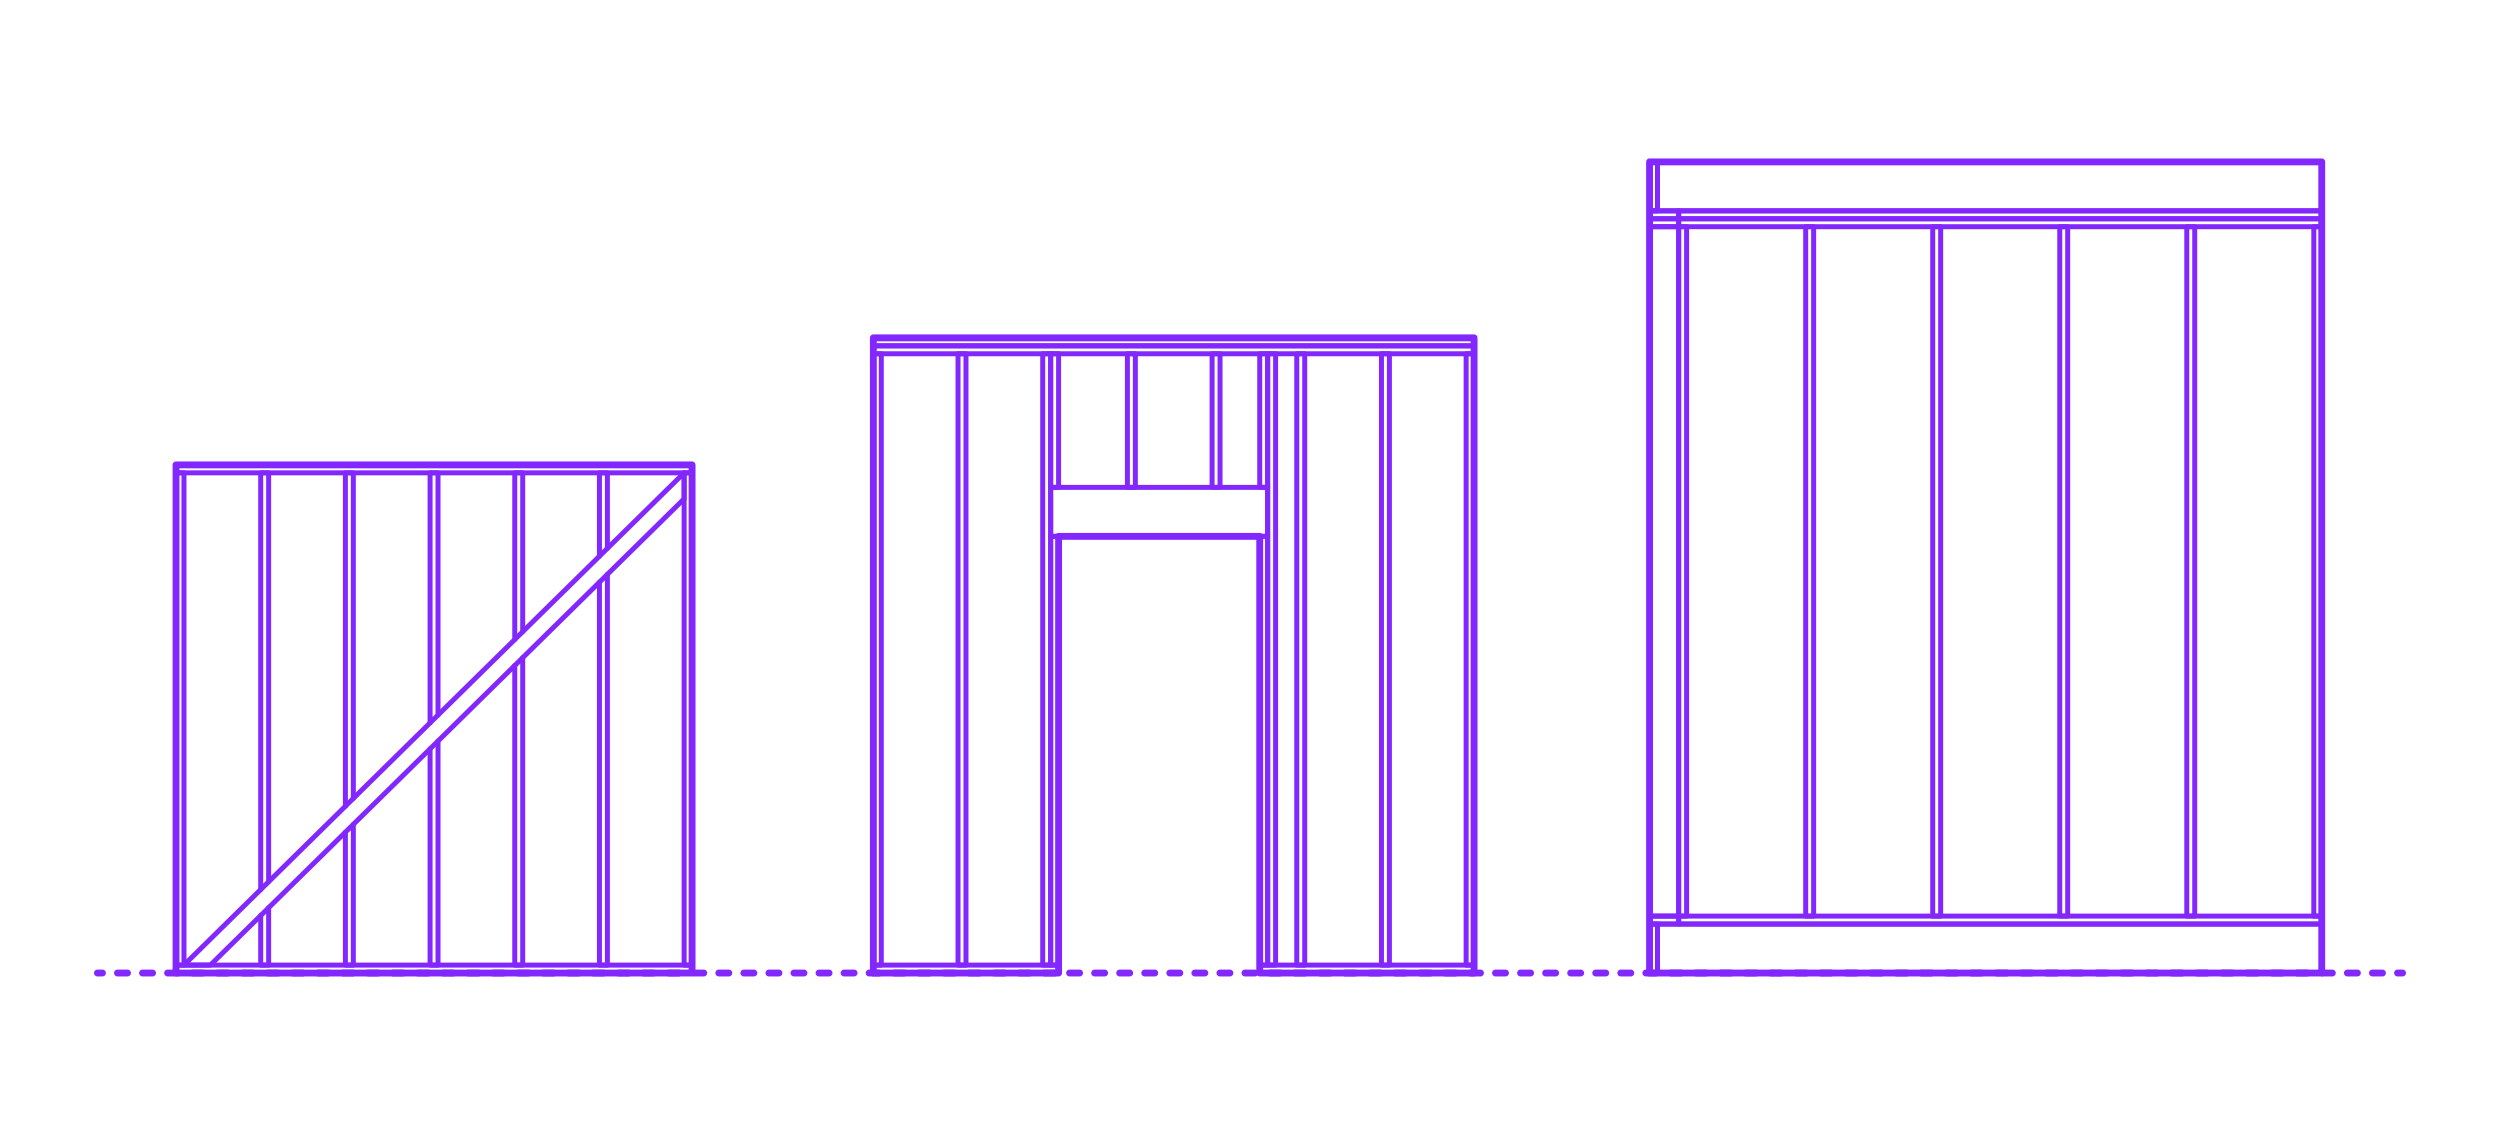 <?xml version="1.0" encoding="utf-8"?>
<!-- Generator: Adobe Illustrator 27.6.1, SVG Export Plug-In . SVG Version: 6.00 Build 0)  -->
<!DOCTYPE svg PUBLIC "-//W3C//DTD SVG 1.1//EN" "http://www.w3.org/Graphics/SVG/1.1/DTD/svg11.dtd">
<svg version="1.1" xmlns:x="http://ns.adobe.com/Extensibility/1.0/" xmlns:i="http://ns.adobe.com/AdobeIllustrator/10.0/" xmlns:graph="http://ns.adobe.com/Graphs/1.0/"
	 xmlns="http://www.w3.org/2000/svg" xmlns:xlink="http://www.w3.org/1999/xlink" x="0px" y="0px" width="1000px" height="450px"
	 viewBox="0 0 1000 450" enable-background="new 0 0 1000 450" xml:space="preserve">
<g id="FILL-BACKGROUND">
	<rect fill="#FFFFFF" width="1000" height="450"/>
</g>
<g id="_x32_D_x24_AG-DIAGRAM">
	<g id="POLYLINE_00000035503120791158408010000003108536355148523665_">
		<g>
			<g>
				
					<line fill="none" stroke="#8228FF" stroke-width="2.75" stroke-linecap="round" stroke-linejoin="round" x1="38.978" y1="389.204" x2="40.978" y2="389.204"/>
				
					<line fill="none" stroke="#8228FF" stroke-width="2.75" stroke-linecap="round" stroke-linejoin="round" stroke-dasharray="4.009,6.013" x1="46.992" y1="389.204" x2="956.015" y2="389.204"/>
				
					<line fill="none" stroke="#8228FF" stroke-width="2.75" stroke-linecap="round" stroke-linejoin="round" x1="959.022" y1="389.204" x2="961.022" y2="389.204"/>
			</g>
		</g>
	</g>
</g>
<g id="_x32_D_x24_AG-BUILDINGS">
	<g id="POLYLINE_00000049204476688157471420000002278092304312746666_">
		
			<rect x="70.409" y="189.134" fill="none" stroke="#8228FF" stroke-width="2" stroke-linecap="round" stroke-linejoin="round" stroke-miterlimit="10" width="3.176" height="196.894"/>
	</g>
	<g id="POLYLINE_00000070813663756817570380000015934862690945935521_">
		
			<rect x="273.655" y="189.134" fill="none" stroke="#8228FF" stroke-width="2" stroke-linecap="round" stroke-linejoin="round" stroke-miterlimit="10" width="3.176" height="196.894"/>
	</g>
	<g id="POLYLINE_00000172399832815054312280000003285386900306980510_">
		
			<rect x="70.409" y="185.958" fill="none" stroke="#8228FF" stroke-width="2" stroke-linecap="round" stroke-linejoin="round" stroke-miterlimit="10" width="206.421" height="3.176"/>
	</g>
	<g id="POLYLINE_00000119839007386370965830000005371460447502190769_">
		
			<rect x="70.409" y="386.028" fill="none" stroke="#8228FF" stroke-width="2" stroke-linecap="round" stroke-linejoin="round" stroke-miterlimit="10" width="206.421" height="3.176"/>
	</g>
	<g id="POLYLINE_00000160907463377638727510000008062413705239639468_">
		
			<polygon fill="none" stroke="#8228FF" stroke-width="2" stroke-linecap="round" stroke-linejoin="round" stroke-miterlimit="10" points="
			73.585,386.028 273.655,189.134 273.655,199.53 84.149,386.028 		"/>
	</g>
	<g id="POLYLINE_00000082360447423693050750000004278219463420794786_">
		
			<polyline fill="none" stroke="#8228FF" stroke-width="2" stroke-linecap="round" stroke-linejoin="round" stroke-miterlimit="10" points="
			239.78,232.867 239.78,386.028 242.956,386.028 242.956,229.742 		"/>
	</g>
	<g id="POLYLINE_00000114772688621689975690000017464175656845632158_">
		
			<polyline fill="none" stroke="#8228FF" stroke-width="2" stroke-linecap="round" stroke-linejoin="round" stroke-miterlimit="10" points="
			242.956,219.345 242.956,189.134 239.78,189.134 239.78,222.47 		"/>
	</g>
	<g id="POLYLINE_00000140708881595621152300000002765706123782410384_">
		
			<polyline fill="none" stroke="#8228FF" stroke-width="2" stroke-linecap="round" stroke-linejoin="round" stroke-miterlimit="10" points="
			205.906,266.203 205.906,386.028 209.082,386.028 209.082,263.078 		"/>
	</g>
	<g id="POLYLINE_00000022556223641997469950000013964265002818258860_">
		
			<polyline fill="none" stroke="#8228FF" stroke-width="2" stroke-linecap="round" stroke-linejoin="round" stroke-miterlimit="10" points="
			209.082,252.682 209.082,189.134 205.906,189.134 205.906,255.807 		"/>
	</g>
	<g id="POLYLINE_00000165913328380880889330000014176847059640063133_">
		
			<polyline fill="none" stroke="#8228FF" stroke-width="2" stroke-linecap="round" stroke-linejoin="round" stroke-miterlimit="10" points="
			172.032,299.54 172.032,386.028 175.208,386.028 175.208,296.415 		"/>
	</g>
	<g id="POLYLINE_00000096756276020370837070000006029701690122455957_">
		
			<polyline fill="none" stroke="#8228FF" stroke-width="2" stroke-linecap="round" stroke-linejoin="round" stroke-miterlimit="10" points="
			175.208,286.018 175.208,189.134 172.032,189.134 172.032,289.144 		"/>
	</g>
	<g id="POLYLINE_00000119077462190352827150000008114073779196705470_">
		
			<polyline fill="none" stroke="#8228FF" stroke-width="2" stroke-linecap="round" stroke-linejoin="round" stroke-miterlimit="10" points="
			138.158,332.877 138.158,386.028 141.333,386.028 141.333,329.751 		"/>
	</g>
	<g id="POLYLINE_00000024691258553638875630000006355083540996091551_">
		
			<polyline fill="none" stroke="#8228FF" stroke-width="2" stroke-linecap="round" stroke-linejoin="round" stroke-miterlimit="10" points="
			141.333,319.355 141.333,189.134 138.158,189.134 138.158,322.48 		"/>
	</g>
	<g id="POLYLINE_00000145024160609171049610000002891068776092227228_">
		
			<polyline fill="none" stroke="#8228FF" stroke-width="2" stroke-linecap="round" stroke-linejoin="round" stroke-miterlimit="10" points="
			104.283,366.213 104.283,386.028 107.459,386.028 107.459,363.088 		"/>
	</g>
	<g id="POLYLINE_00000125572363688977006330000001563861319839366077_">
		
			<polyline fill="none" stroke="#8228FF" stroke-width="2" stroke-linecap="round" stroke-linejoin="round" stroke-miterlimit="10" points="
			107.459,352.691 107.459,189.134 104.283,189.134 104.283,355.817 		"/>
	</g>
	<g id="POLYLINE_00000150086490312935811580000009628946358051619990_">
		
			<rect x="349.339" y="138.322" fill="none" stroke="#8228FF" stroke-width="2" stroke-linecap="round" stroke-linejoin="round" stroke-miterlimit="10" width="240.296" height="3.176"/>
	</g>
	<g id="POLYLINE_00000034077169833088540440000013199514277915414443_">
		
			<rect x="349.339" y="135.147" fill="none" stroke="#8228FF" stroke-width="2" stroke-linecap="round" stroke-linejoin="round" stroke-miterlimit="10" width="240.296" height="3.176"/>
	</g>
	<g id="POLYLINE_00000059281791273219649150000015824854619131799957_">
		
			<rect x="349.339" y="386.028" fill="none" stroke="#8228FF" stroke-width="2" stroke-linecap="round" stroke-linejoin="round" stroke-miterlimit="10" width="74.1" height="3.176"/>
	</g>
	<g id="POLYLINE_00000080928147664243391400000004396183151392048279_">
		
			<rect x="659.822" y="84.335" fill="none" stroke="#8228FF" stroke-width="2" stroke-linecap="round" stroke-linejoin="round" stroke-miterlimit="10" width="11.644" height="3.176"/>
	</g>
	<g id="POLYLINE_00000098908869102967155650000005495435381891955864_">
		
			<rect x="671.466" y="84.335" fill="none" stroke="#8228FF" stroke-width="2" stroke-linecap="round" stroke-linejoin="round" stroke-miterlimit="10" width="257.233" height="3.176"/>
	</g>
	<g id="POLYLINE_00000088113067514952404230000012338869025660067494_">
		
			<rect x="659.822" y="90.687" fill="none" stroke="#8228FF" stroke-width="2" stroke-linecap="round" stroke-linejoin="round" stroke-miterlimit="10" width="11.644" height="275.758"/>
	</g>
	<g id="POLYLINE_00000086665695695480272860000003019032291404547259_">
		
			<rect x="671.466" y="90.687" fill="none" stroke="#8228FF" stroke-width="2" stroke-linecap="round" stroke-linejoin="round" stroke-miterlimit="10" width="3.176" height="275.758"/>
	</g>
	<g id="POLYLINE_00000063623027551066728200000010101089560051746223_">
		
			<rect x="722.278" y="90.687" fill="none" stroke="#8228FF" stroke-width="2" stroke-linecap="round" stroke-linejoin="round" stroke-miterlimit="10" width="3.176" height="275.758"/>
	</g>
	<g id="POLYLINE_00000106123241479909528930000016429131915181547659_">
		
			<rect x="773.089" y="90.687" fill="none" stroke="#8228FF" stroke-width="2" stroke-linecap="round" stroke-linejoin="round" stroke-miterlimit="10" width="3.176" height="275.758"/>
	</g>
	<g id="POLYLINE_00000041985509784932276100000016333900862052489857_">
		
			<rect x="823.9" y="90.687" fill="none" stroke="#8228FF" stroke-width="2" stroke-linecap="round" stroke-linejoin="round" stroke-miterlimit="10" width="3.176" height="275.758"/>
	</g>
	<g id="POLYLINE_00000075857226555747921490000010880091418705941682_">
		
			<rect x="874.712" y="90.687" fill="none" stroke="#8228FF" stroke-width="2" stroke-linecap="round" stroke-linejoin="round" stroke-miterlimit="10" width="3.176" height="275.758"/>
	</g>
	<g id="POLYLINE_00000004505423580608488200000003660868642470529967_">
		
			<rect x="659.822" y="87.511" fill="none" stroke="#8228FF" stroke-width="2" stroke-linecap="round" stroke-linejoin="round" stroke-miterlimit="10" width="11.644" height="3.176"/>
	</g>
	<g id="POLYLINE_00000090988708935563807760000014082782473044932481_">
		
			<rect x="671.466" y="87.511" fill="none" stroke="#8228FF" stroke-width="2" stroke-linecap="round" stroke-linejoin="round" stroke-miterlimit="10" width="257.233" height="3.176"/>
	</g>
	<g id="POLYLINE_00000036230835779889333740000006520765179688273829_">
		
			<rect x="925.523" y="90.687" fill="none" stroke="#8228FF" stroke-width="2" stroke-linecap="round" stroke-linejoin="round" stroke-miterlimit="10" width="3.176" height="275.758"/>
	</g>
	<g id="POLYLINE_00000167396894531834053560000009171924608325739688_">
		
			<rect x="659.822" y="64.752" fill="none" stroke="#8228FF" stroke-width="2" stroke-linecap="round" stroke-linejoin="round" stroke-miterlimit="10" width="3.176" height="19.584"/>
	</g>
	<g id="POLYLINE_00000031187102093607852060000006482748582629920955_">
		
			<rect x="659.822" y="64.752" fill="none" stroke="#8228FF" stroke-width="2" stroke-linecap="round" stroke-linejoin="round" stroke-miterlimit="10" width="268.877" height="19.584"/>
	</g>
	<g id="POLYLINE_00000030451155282962890140000007795639818221766528_">
		
			<rect x="420.263" y="141.498" fill="none" stroke="#8228FF" stroke-width="2" stroke-linecap="round" stroke-linejoin="round" stroke-miterlimit="10" width="3.176" height="53.458"/>
	</g>
	<g id="POLYLINE_00000023964292704507186200000015831659446275732143_">
		
			<rect x="503.89" y="141.498" fill="none" stroke="#8228FF" stroke-width="2" stroke-linecap="round" stroke-linejoin="round" stroke-miterlimit="10" width="3.176" height="53.458"/>
	</g>
	<g id="POLYLINE_00000044164191257796379070000016354948715915552697_">
		
			<rect x="450.962" y="141.498" fill="none" stroke="#8228FF" stroke-width="2" stroke-linecap="round" stroke-linejoin="round" stroke-miterlimit="10" width="3.176" height="53.458"/>
	</g>
	<g id="POLYLINE_00000047771945365568492430000010960731817315564436_">
		
			<rect x="484.836" y="141.498" fill="none" stroke="#8228FF" stroke-width="2" stroke-linecap="round" stroke-linejoin="round" stroke-miterlimit="10" width="3.176" height="53.458"/>
	</g>
	<g id="POLYLINE_00000108270033338071183890000016039996053215959971_">
		
			<rect x="507.066" y="141.498" fill="none" stroke="#8228FF" stroke-width="2" stroke-linecap="round" stroke-linejoin="round" stroke-miterlimit="10" width="3.176" height="244.53"/>
	</g>
	<g id="POLYLINE_00000062903524542491130020000006478175743279477412_">
		
			<rect x="518.71" y="141.498" fill="none" stroke="#8228FF" stroke-width="2" stroke-linecap="round" stroke-linejoin="round" stroke-miterlimit="10" width="3.176" height="244.53"/>
	</g>
	<g id="POLYLINE_00000149355624815316583760000012495462363452989369_">
		
			<rect x="552.585" y="141.498" fill="none" stroke="#8228FF" stroke-width="2" stroke-linecap="round" stroke-linejoin="round" stroke-miterlimit="10" width="3.176" height="244.53"/>
	</g>
	<g id="POLYLINE_00000114764317201982347040000011666926471331549069_">
		
			<rect x="586.459" y="141.498" fill="none" stroke="#8228FF" stroke-width="2" stroke-linecap="round" stroke-linejoin="round" stroke-miterlimit="10" width="3.176" height="244.53"/>
	</g>
	<g id="POLYLINE_00000150061464417300223990000012967325278461020069_">
		
			<rect x="349.339" y="141.498" fill="none" stroke="#8228FF" stroke-width="2" stroke-linecap="round" stroke-linejoin="round" stroke-miterlimit="10" width="3.176" height="244.53"/>
	</g>
	<g id="POLYLINE_00000088090888172629797280000016093587449395620505_">
		
			<rect x="383.213" y="141.498" fill="none" stroke="#8228FF" stroke-width="2" stroke-linecap="round" stroke-linejoin="round" stroke-miterlimit="10" width="3.176" height="244.53"/>
	</g>
	<g id="POLYLINE_00000061432484302203361420000006361596156677057181_">
		
			<rect x="417.088" y="141.498" fill="none" stroke="#8228FF" stroke-width="2" stroke-linecap="round" stroke-linejoin="round" stroke-miterlimit="10" width="3.176" height="244.53"/>
	</g>
	<g id="POLYLINE_00000150787355263107333740000013560264810029720449_">
		
			<rect x="420.263" y="194.956" fill="none" stroke="#8228FF" stroke-width="2" stroke-linecap="round" stroke-linejoin="round" stroke-miterlimit="10" width="86.803" height="19.584"/>
	</g>
	<g id="POLYLINE_00000106106966423710038160000000384874276695030959_">
		
			<rect x="503.89" y="386.028" fill="none" stroke="#8228FF" stroke-width="2" stroke-linecap="round" stroke-linejoin="round" stroke-miterlimit="10" width="85.744" height="3.176"/>
	</g>
	<g id="POLYLINE_00000045582391644415094580000000051637208653257623_">
		
			<rect x="503.89" y="214.539" fill="none" stroke="#8228FF" stroke-width="2" stroke-linecap="round" stroke-linejoin="round" stroke-miterlimit="10" width="3.176" height="171.489"/>
	</g>
	<g id="POLYLINE_00000100374193770753242100000017553417138517207181_">
		
			<rect x="420.263" y="214.539" fill="none" stroke="#8228FF" stroke-width="2" stroke-linecap="round" stroke-linejoin="round" stroke-miterlimit="10" width="3.176" height="171.489"/>
	</g>
	<g id="POLYLINE_00000147209965894492570980000001026766572561554101_">
		
			<rect x="659.822" y="369.62" fill="none" stroke="#8228FF" stroke-width="2" stroke-linecap="round" stroke-linejoin="round" stroke-miterlimit="10" width="3.176" height="19.584"/>
	</g>
	<g id="POLYLINE_00000034068027200177394150000004627210880598881470_">
		
			<rect x="659.822" y="369.62" fill="none" stroke="#8228FF" stroke-width="2" stroke-linecap="round" stroke-linejoin="round" stroke-miterlimit="10" width="268.877" height="19.584"/>
	</g>
	<g id="POLYLINE_00000181785784549634491850000001675910874295070141_">
		
			<rect x="659.822" y="366.444" fill="none" stroke="#8228FF" stroke-width="2" stroke-linecap="round" stroke-linejoin="round" stroke-miterlimit="10" width="11.644" height="3.176"/>
	</g>
	<g id="POLYLINE_00000034768412793943908450000012387315149202325416_">
		
			<rect x="671.466" y="366.444" fill="none" stroke="#8228FF" stroke-width="2" stroke-linecap="round" stroke-linejoin="round" stroke-miterlimit="10" width="257.233" height="3.176"/>
	</g>
</g>
<g id="_x32_D_x24_AG-OUTLINE">
	<g id="POLYLINE_00000130616329014840519030000005222711755842980514_">
		
			<polygon fill="none" stroke="#8228FF" stroke-width="2.75" stroke-linecap="round" stroke-linejoin="round" stroke-miterlimit="10" points="
			276.83,386.028 276.83,389.204 70.409,389.204 70.409,386.028 70.409,189.134 70.409,185.958 276.83,185.958 276.83,189.134 		"/>
	</g>
	<g id="POLYLINE_00000129197928379860138440000003785692101719967629_">
		
			<polygon fill="none" stroke="#8228FF" stroke-width="2.75" stroke-linecap="round" stroke-linejoin="round" stroke-miterlimit="10" points="
			423.439,386.028 423.439,389.204 349.339,389.204 349.339,386.028 349.339,141.498 349.339,138.322 349.339,135.147 
			589.635,135.147 589.635,138.322 589.635,141.498 589.635,386.028 589.635,389.204 503.89,389.204 503.89,386.028 503.89,214.539 
			423.439,214.539 		"/>
	</g>
	<g id="POLYLINE_00000129199549633655542890000011894987469533170833_">
		
			<polygon fill="none" stroke="#8228FF" stroke-width="2.75" stroke-linecap="round" stroke-linejoin="round" stroke-miterlimit="10" points="
			928.699,369.62 928.699,389.204 659.822,389.204 659.822,369.62 659.822,366.444 659.822,90.687 659.822,87.511 659.822,84.335 
			659.822,64.752 928.699,64.752 928.699,84.335 928.699,87.511 928.699,90.687 928.699,366.444 		"/>
	</g>
</g>
</svg>
